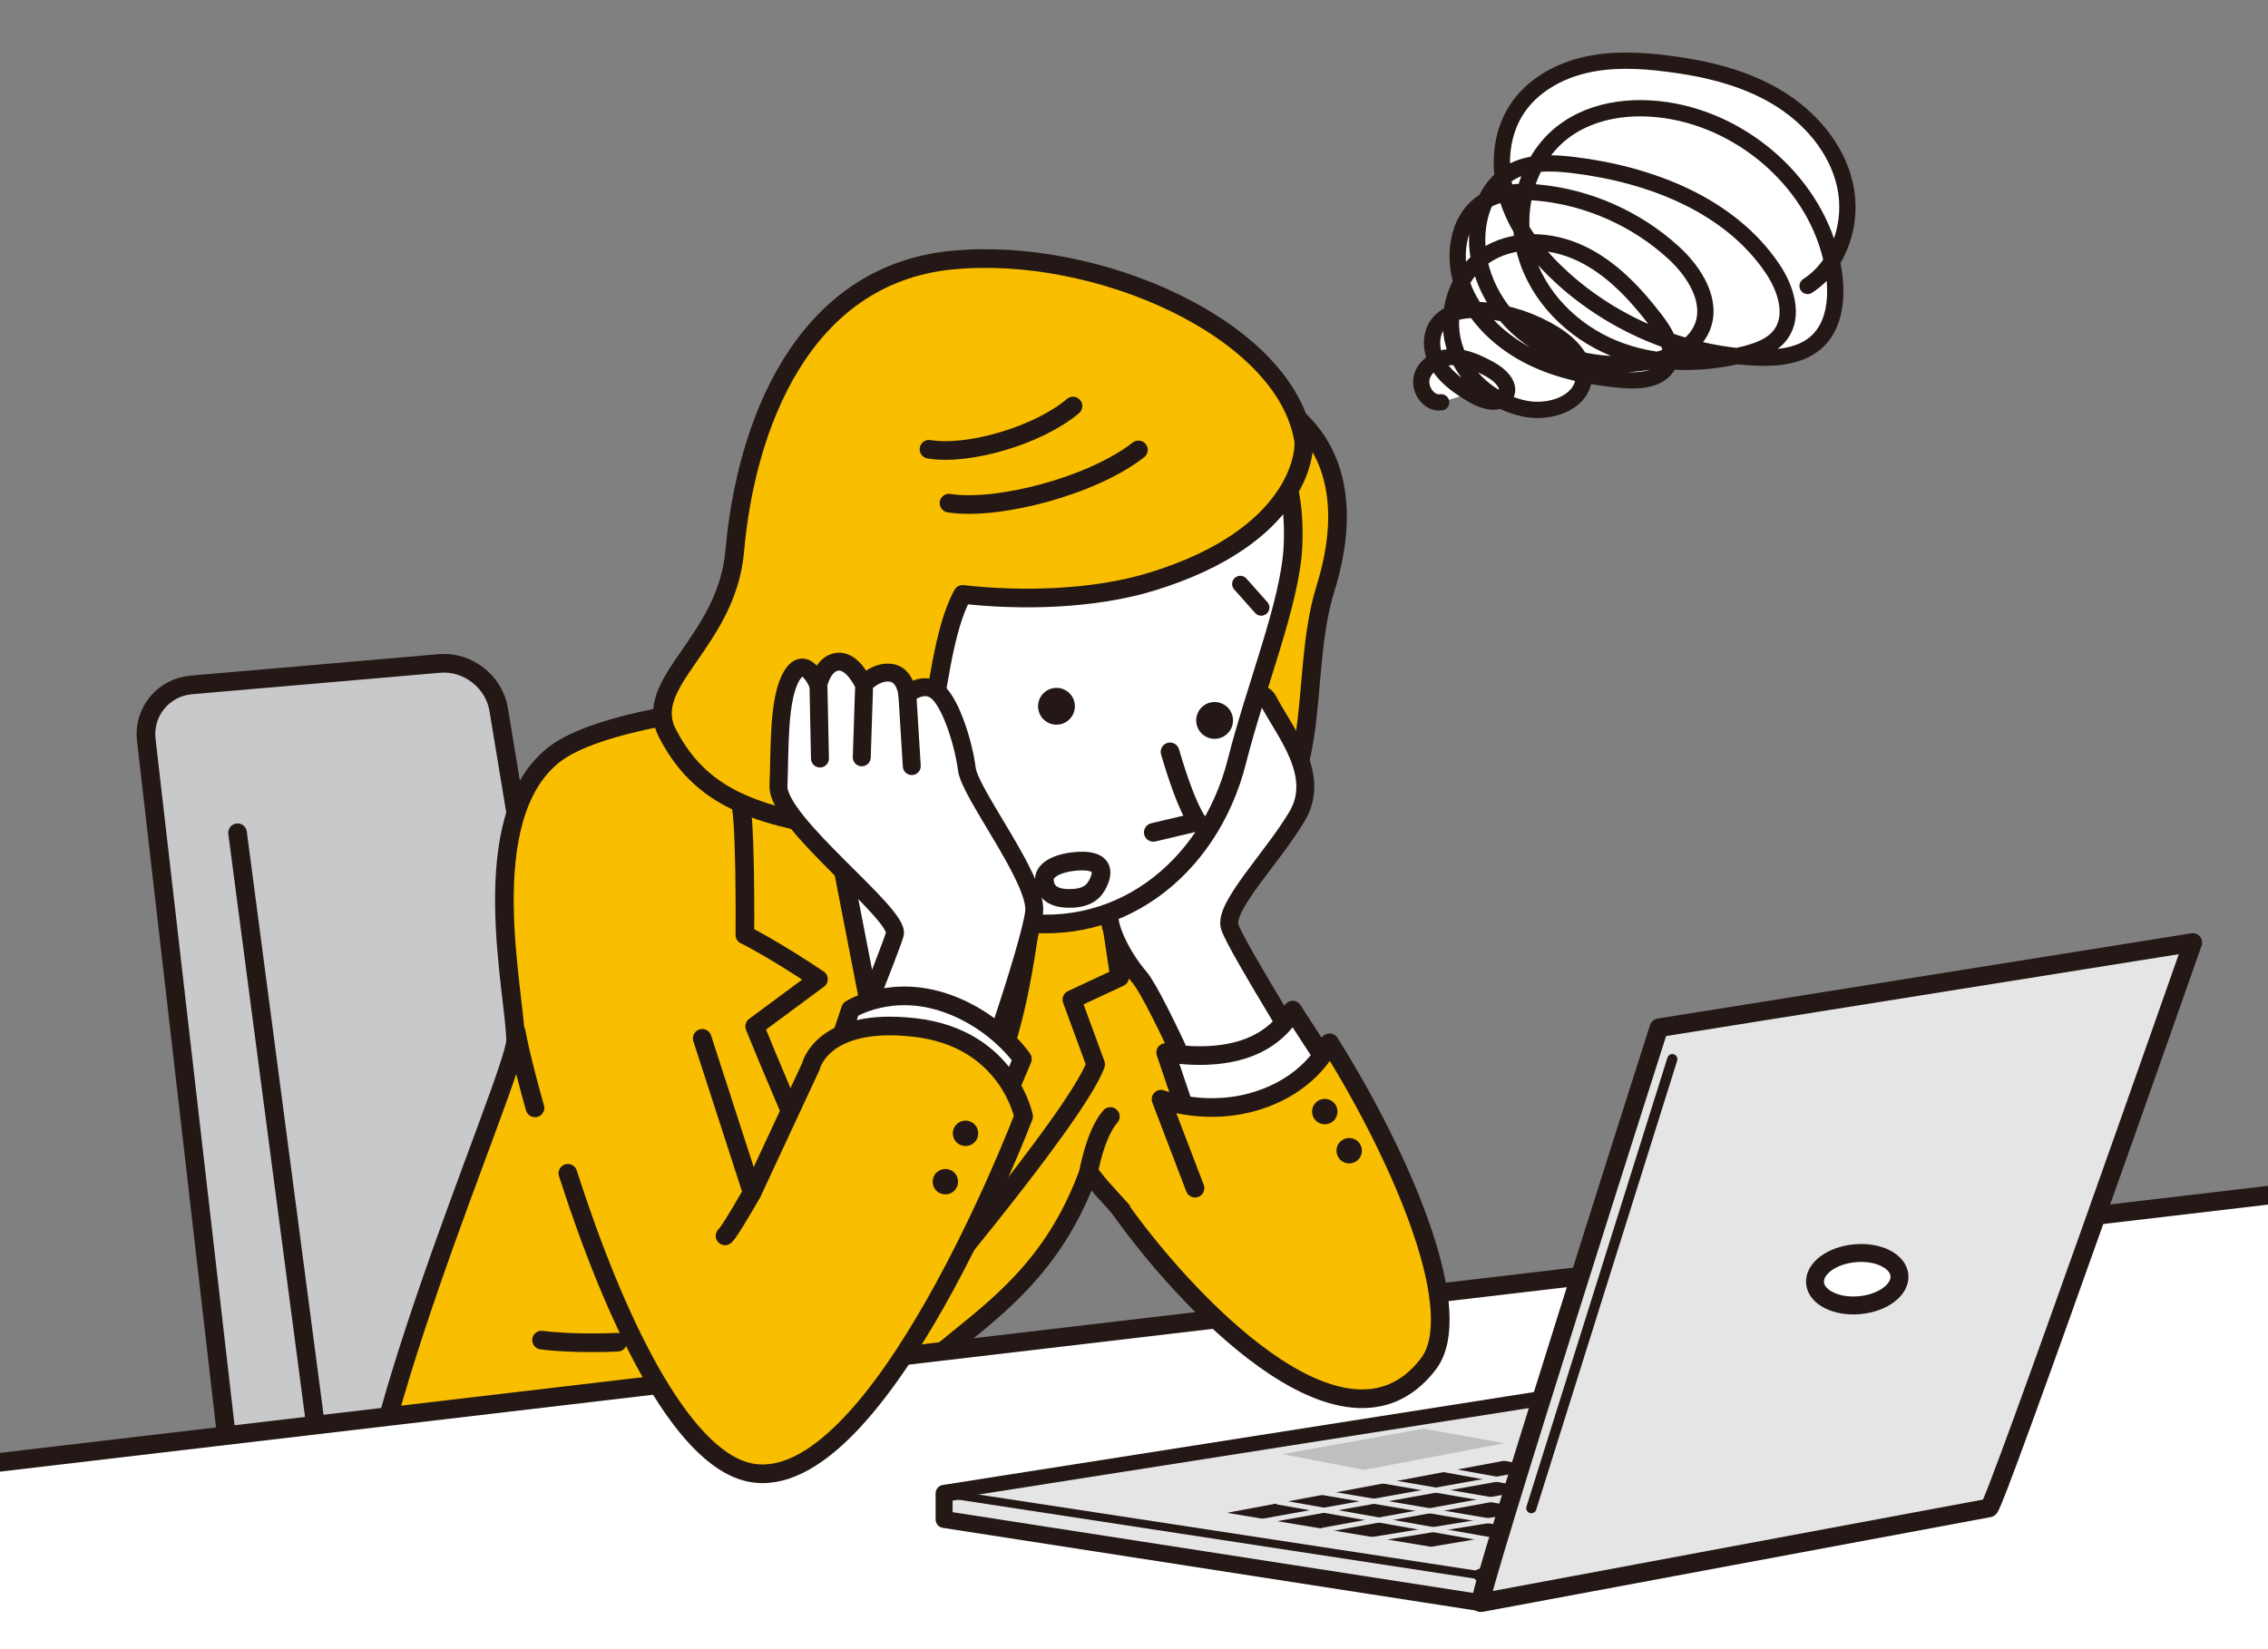 <?xml version="1.0" encoding="UTF-8"?>
<svg id="_レイヤー_2" data-name="レイヤー 2" xmlns="http://www.w3.org/2000/svg" xmlns:xlink="http://www.w3.org/1999/xlink" viewBox="0 0 287 208.73">
  <rect x="0" y="0" width="287" height="208.73" fill="#808080" stroke="none"/>
  <defs>
    <style>
      .cls-1, .cls-2, .cls-3, .cls-4, .cls-5 {
        fill: none;
      }

      .cls-6 {
        clip-path: url(#clippath);
      }

      .cls-2 {
        stroke-width: 1.29px;
      }

      .cls-2, .cls-7, .cls-8, .cls-9, .cls-10, .cls-11, .cls-12, .cls-3, .cls-13, .cls-14, .cls-4, .cls-15, .cls-5, .cls-16 {
        stroke-linecap: round;
        stroke-linejoin: round;
      }

      .cls-2, .cls-7, .cls-8, .cls-9, .cls-10, .cls-11, .cls-12, .cls-3, .cls-13, .cls-14, .cls-15, .cls-5 {
        stroke: #231815;
      }

      .cls-17 {
        fill: #bebfbf;
      }

      .cls-18 {
        fill: #c8c9ca;
      }

      .cls-19 {
        fill: #dfe0e0;
      }

      .cls-20, .cls-16 {
        fill: #231815;
      }

      .cls-7 {
        stroke-width: 1.03px;
      }

      .cls-7, .cls-9, .cls-12, .cls-14 {
        fill: #e5e5e6;
      }

      .cls-8, .cls-9, .cls-3, .cls-13 {
        stroke-width: 2.36px;
      }

      .cls-8, .cls-10, .cls-11, .cls-15 {
        fill: #fff;
      }

      .cls-10 {
        stroke-width: 2.07px;
      }

      .cls-11 {
        stroke-width: 2.06px;
      }

      .cls-21 {
        clip-path: url(#clippath-1);
      }

      .cls-12 {
        stroke-width: 2.15px;
      }

      .cls-13 {
        fill: #f9be00;
      }

      .cls-14 {
        stroke-width: 1.65px;
      }

      .cls-4 {
        stroke-width: .64px;
      }

      .cls-4, .cls-16 {
        stroke: #e5e5e6;
      }

      .cls-15, .cls-5 {
        stroke-width: 2.27px;
      }

      .cls-16 {
        stroke-width: .73px;
      }
    </style>
    <clipPath id="clippath">
      <rect class="cls-1" width="287" height="208.73"/>
    </clipPath>
    <clipPath id="clippath-1">
      <rect class="cls-1" x="-.29" y="16.04" width="314.42" height="210.99" transform="translate(313.85 243.07) rotate(180)"/>
    </clipPath>
  </defs>
  <g id="_レイヤー_1-2" data-name="レイヤー 1">
    <g class="cls-6">
      <g>
        <path class="cls-11" d="m228.74,36.19c4.07-2.62,5.79-8.07,4.73-12.79-1.06-4.72-4.52-8.67-8.68-11.14-4.16-2.47-8.99-3.61-13.79-4.21-3.46-.44-7.02-.61-10.42.18-3.4.79-6.67,2.63-8.6,5.54-2.23,3.36-2.42,7.81-1.13,11.64s3.9,7.08,6.89,9.79c6.65,6.03,15.44,9.64,24.4,10.05,2.79.13,5.86-.16,7.87-2.09,2.06-1.97,2.44-5.13,2.14-7.97-1.06-10.07-9.52-18.58-19.38-20.88-5.15-1.2-10.97-.77-15.12,2.5-4.43,3.5-6.12,9.87-4.6,15.31,1.53,5.44,5.94,9.83,11.17,11.96,5.23,2.14,11.17,2.16,16.64.74,1.68-.44,3.44-1.08,4.47-2.48,1.77-2.4.65-5.85-1.02-8.33-5.46-8.11-15.51-11.94-25.21-13.12-2.67-.32-5.53-.45-7.87.88-2.6,1.47-4.01,4.51-4.26,7.48-.43,5.18,2.32,10.37,6.55,13.4,4.23,3.03,9.74,3.99,14.87,3.17,2.82-.45,5.85-1.67,6.98-4.29,1.44-3.34-.91-7.1-3.59-9.55-4.69-4.29-10.8-7.01-17.14-7.6-2.36-.22-4.88-.12-6.88,1.16-3.53,2.26-4.06,7.45-2.4,11.29,1.6,3.69,4.77,6.56,8.38,8.35s7.63,2.57,11.64,2.91c2.13.18,4.74-.02,5.71-1.92.93-1.83-.3-3.97-1.54-5.6-2.6-3.4-5.61-6.64-9.47-8.48-3.86-1.85-8.73-2.07-12.25.36-3.49,2.41-5.02,7.2-3.83,11.27,1.19,4.07,4.88,7.22,9.04,8.02,3.01.58,6.9-.63,7.36-3.66.37-2.42-1.67-4.52-3.74-5.8-2.7-1.67-5.79-2.7-8.95-3-2.1-.2-4.52.07-5.77,1.77-1.12,1.53-.84,3.76.2,5.34,1.04,1.59,2.68,2.67,4.31,3.64,1.34.79,3.45,1.34,4.12-.06.61-1.28-.8-2.56-2.05-3.24-1.44-.78-2.99-1.52-4.63-1.54-1.64-.03-3.41.84-3.93,2.4-.52,1.56.79,3.57,2.41,3.33"/>
        <g class="cls-21">
          <g>
            <g>
              <g>
                <g>
                  <path class="cls-18" d="m32.18,212.36c.4,3.52,3.63,6.23,7.17,6.02l38.12-2.23c3.54-.21,5.96-3.24,5.38-6.73l-19.75-119.65c-.58-3.5-3.94-6.11-7.47-5.8l-31.44,2.72c-3.53.31-6.09,3.44-5.68,6.96l13.66,118.7Z"/>
                  <path class="cls-3" d="m32.18,212.36c.4,3.52,3.63,6.23,7.17,6.02l38.12-2.23c3.54-.21,5.96-3.24,5.38-6.73l-19.75-119.65c-.58-3.5-3.94-6.11-7.47-5.8l-31.44,2.72c-3.53.31-6.09,3.44-5.68,6.96l13.66,118.7Z"/>
                </g>
                <g>
                  <line class="cls-19" x1="30.06" y1="105.4" x2="40.77" y2="186.79"/>
                  <line class="cls-3" x1="30.06" y1="105.4" x2="40.77" y2="186.79"/>
                </g>
              </g>
              <path class="cls-13" d="m46.28,201.2c-3.57-14.56,18.96-65.11,18.96-69.51,0-5.85-5.36-28.02,4.81-36.13,5.37-4.28,20.89-6.19,26.79-6.46.35-.02,24.27,8.96,28.24,9.08l3.13,8.15c4.91-3.99,13.37-3.7,13.96-2.94,5.26,6.1,46.56,56.33,37.09,68.13-11.04,13.75-29.32-9.05-37.5-18.54-1.14-1.33-2.75-2.88-3.98-4.67-7.95,21.86-25.6,20.93-29.95,39.42-1.64,6.97-61.87,14.35-61.54,13.46Z"/>
              <polygon class="cls-8" points="-54.56 243.34 331.47 246.37 331.01 146.09 -55.37 191.59 -54.56 243.34"/>
              <path class="cls-13" d="m157.82,49.83c1.14-.46,16.21,4.4,9.89,24.73-3.6,11.57.45,27.34-11.26,31.59-4.75,1.72-26.91-3.02-26.29-3.79s27.66-52.53,27.66-52.53Z"/>
              <path class="cls-8" d="m110.38,72.39s-7.2,13.13-11.08,19.33c-3.43,5.49-.41,7.83-.41,7.83,0,0,2.79,25.92,16.53,27.47,10.66,1.21,18.5-15.11,18.5-15.11,0,0-11.93-6.26-12.96-15.53"/>
              <path class="cls-13" d="m94.26,118.33s.14-16.75-.75-17c-.89-.25,10.37-5.64,10.37-5.64,0,0,5.51,28.16,6.93,35.57,1.71,8.94,2.31,36.83,2.31,36.83,0,0-7.64-14.76-11.21-22.99-4.17-9.61-6.41-15.2-6.41-15.2l8.07-5.97c-5.66-3.79-9.3-5.61-9.3-5.61Z"/>
              <path class="cls-13" d="m131.89,101.08s-.9,17.59-4.01,28.9c-3.11,11.3-10.88,34-13.84,37.54,0,0,22.02-25.83,24.61-32.8l-3.01-8.21,6.04-2.82-2.39-15.82-7.39-6.79Z"/>
              <g>
                <g>
                  <g>
                    <polygon class="cls-12" points="204.19 175.69 252.5 187.02 251.71 190.85 187.38 202.85 119.47 192.31 119.47 189.01 204.19 175.69"/>
                    <polyline class="cls-14" points="119.47 189.01 204.19 175.69 252.5 187.02 187.31 199.38"/>
                    <line class="cls-7" x1="187.31" y1="199.38" x2="119.47" y2="189.01"/>
                    <polygon class="cls-16" points="241.52 185.94 181.09 196.14 153.19 191.49 212.25 180.39 241.52 185.94"/>
                    <line class="cls-4" x1="224.5" y1="183.25" x2="167.37" y2="193.68"/>
                    <line class="cls-4" x1="234.23" y1="184.97" x2="173.47" y2="194.88"/>
                    <line class="cls-4" x1="161.73" y1="190.11" x2="188.92" y2="194.94"/>
                    <line class="cls-4" x1="167.25" y1="188.88" x2="195.86" y2="193.76"/>
                    <line class="cls-4" x1="217.39" y1="182.18" x2="159.82" y2="192.53"/>
                    <line class="cls-4" x1="175.02" y1="187.44" x2="204.13" y2="192.48"/>
                    <line class="cls-4" x1="182.77" y1="186.01" x2="210.76" y2="191.13"/>
                    <line class="cls-4" x1="190.48" y1="184.58" x2="219.04" y2="189.75"/>
                    <line class="cls-4" x1="198.16" y1="183.15" x2="227.03" y2="188.38"/>
                    <line class="cls-4" x1="205.81" y1="181.74" x2="234.09" y2="187.09"/>
                    <polygon class="cls-17" points="172.65 186.03 162.27 184.05 180.16 180.82 190.37 182.66 172.65 186.03"/>
                  </g>
                  <g>
                    <path class="cls-9" d="m277.48,119.29l-67.55,10.79s-23.31,72.93-22.55,72.77c.76-.16,63.6-11.85,64.33-12,.73-.16,25.77-71.56,25.77-71.56Z"/>
                    <line class="cls-2" x1="211.62" y1="134.05" x2="193.78" y2="190.88"/>
                  </g>
                </g>
                <ellipse class="cls-15" cx="235.01" cy="161.92" rx="5.36" ry="3.3" transform="translate(-13.77 22.08) rotate(-5.23)"/>
              </g>
              <path class="cls-15" d="m154.66,145.3s-8.15-18.91-10.48-21.63-3.76-6.09-3.76-7.45,5.7-14.43,7.06-16.56c1.36-2.13,10.87-15.07,13-11,2.13,4.07,6.76,9.42,3.66,14.65-3.1,5.23-9.3,11.45-8.53,13.97.77,2.52,12.13,20.65,12.51,21.42s4.92,3.95.85,6.08c-4.07,2.13-14.31.52-14.31.52Z"/>
              <g>
                <path class="cls-8" d="m163.62,69.11c-.32,7.11-4.7,17.74-7.11,27.28-3.46,13.69-15.47,23.14-29.65,19.92-13.41-3.05-21.52-17.07-23.78-29.42-1.51-8.24-.01-23.19,4.7-31.54,4.72-8.35,24.89-18.86,37.55-11.73,12.66,7.13,18.87,12.64,18.29,25.48Z"/>
                <path class="cls-13" d="m120.45,32.93c18.29-1.83,42.23,8.69,44.51,22.79.25,1.54-.63,12.15-19.1,17.86-7.55,2.34-16.9,2.47-24.04,1.65-4.95,8.93-2.7,32-13.16,30.16-11.68-2.06-19.53-3.51-24.2-12.58-3.34-6.49,7.49-11.41,8.52-23.08,1.37-15.66,8.42-34.91,27.47-36.81Z"/>
                <path class="cls-20" d="m131.7,88.18c-.67,1.1-.32,2.53.78,3.2,1.1.67,2.53.32,3.2-.78.67-1.1.32-2.53-.78-3.2-1.1-.67-2.53-.32-3.2.78Z"/>
                <path class="cls-20" d="m151.71,89.97c-.67,1.1-.32,2.53.78,3.2s2.53.32,3.2-.78.32-2.53-.78-3.2c-1.1-.67-2.53-.32-3.2.78Z"/>
                <path class="cls-3" d="m144.06,56.94c-5.84,4.58-17.84,7.71-23.97,6.74"/>
                <path class="cls-3" d="m135.78,51.39c-4.36,3.71-13.24,6.31-18.22,5.47"/>
                <path class="cls-8" d="m148.06,95.16c2.14,7.31,3.5,8.86,3.5,8.86l-5.62,1.33"/>
              </g>
              <g>
                <path class="cls-15" d="m122.35,141.31c.58.19,8.13-21.88,8.52-25.95s-8.13-14.91-8.52-18.01c-.39-3.1-1.94-8.2-3.69-9.75-1.74-1.55-3.85.27-3.85.27,0,0-.21-2.53-2.15-2.73-1.94-.19-3.35,1.49-3.35,1.49,0,0-1.36-3.08-3.3-2.88-1.94.19-2.46,2.94-2.46,2.94,0,0-1.61-4.06-3.36-1.16-1.74,2.9-1.49,9.29-1.68,13.94-.19,4.65,15.49,16.27,14.72,18.78-.77,2.52-6.97,17.82-6.97,17.82l16.07,5.23Z"/>
                <line class="cls-5" x1="114.82" y1="87.88" x2="115.38" y2="96.96"/>
                <line class="cls-5" x1="109.33" y1="87.33" x2="109.05" y2="95.85"/>
                <line class="cls-5" x1="103.57" y1="86.7" x2="103.76" y2="96"/>
              </g>
              <path class="cls-8" d="m168.94,135.82c-.55-.41-5.36-7.97-5.36-7.97,0,0-1.51,3.43-6.18,4.95s-9.89.41-9.89.41l3.02,8.93s5.08,2.34,10.44.27,7.97-6.59,7.97-6.59Z"/>
              <path class="cls-8" d="m126.77,140.21l2.61-6.18s-3.14-4.73-9.48-7.01c-7.14-2.56-12.27.73-12.27.73l-2.15,6.41,21.29,6.04Z"/>
              <path class="cls-13" d="m141.74,152.99c7.55,10.71,28.3,33.65,39.01,19.64,2.43-3.18,1.71-9.4-.69-16.57-2.6-7.77-7.16-16.68-11.81-24.08,0,0-1.92,4.83-8.65,7.16-6.73,2.34-12.68-.02-12.68-.02l4.3,11.26"/>
              <path class="cls-13" d="m88.86,131.42l6.32,19.51,7.42-15.93s1.37-6.32,13.19-4.95c11.81,1.37,13.74,11.26,13.74,11.26,0,0-18.41,48.35-34.62,45.06-8.83-1.8-17.25-19.78-23.05-37.87"/>
              <path class="cls-13" d="m137.76,148.32s.82-4.81,2.75-7.01"/>
              <path class="cls-13" d="m78.15,169.88s-5.49.27-9.62-.27"/>
              <path class="cls-13" d="m95.18,150.93s-2.88,5.08-3.43,5.49"/>
              <path class="cls-3" d="m65.32,130.6c.55,3.02,1.83,7.69,2.38,9.62"/>
              <path class="cls-20" d="m120.57,143.44c0,.89.72,1.61,1.61,1.61s1.61-.72,1.61-1.61-.72-1.61-1.61-1.61-1.61.72-1.61,1.61Z"/>
              <circle class="cls-20" cx="167.64" cy="140.7" r="1.61" transform="translate(-27.92 42.43) rotate(-13.33)"/>
              <circle class="cls-20" cx="170.73" cy="145.64" r="1.61"/>
              <path class="cls-20" d="m118.02,149.56c0,.89.72,1.61,1.61,1.61s1.61-.72,1.61-1.61-.72-1.61-1.61-1.61-1.61.72-1.61,1.61Z"/>
            </g>
            <line class="cls-10" x1="159.6" y1="76.89" x2="156.95" y2="73.91"/>
            <path class="cls-8" d="m132.16,111.27c0,1.29.74,2.44,3.13,2.44s3.23-.93,3.75-2.11c.74-1.66.14-2.74-2.52-2.61-2.39.12-4.36.99-4.36,2.28Z"/>
          </g>
        </g>
      </g>
    </g>
  </g>
</svg>